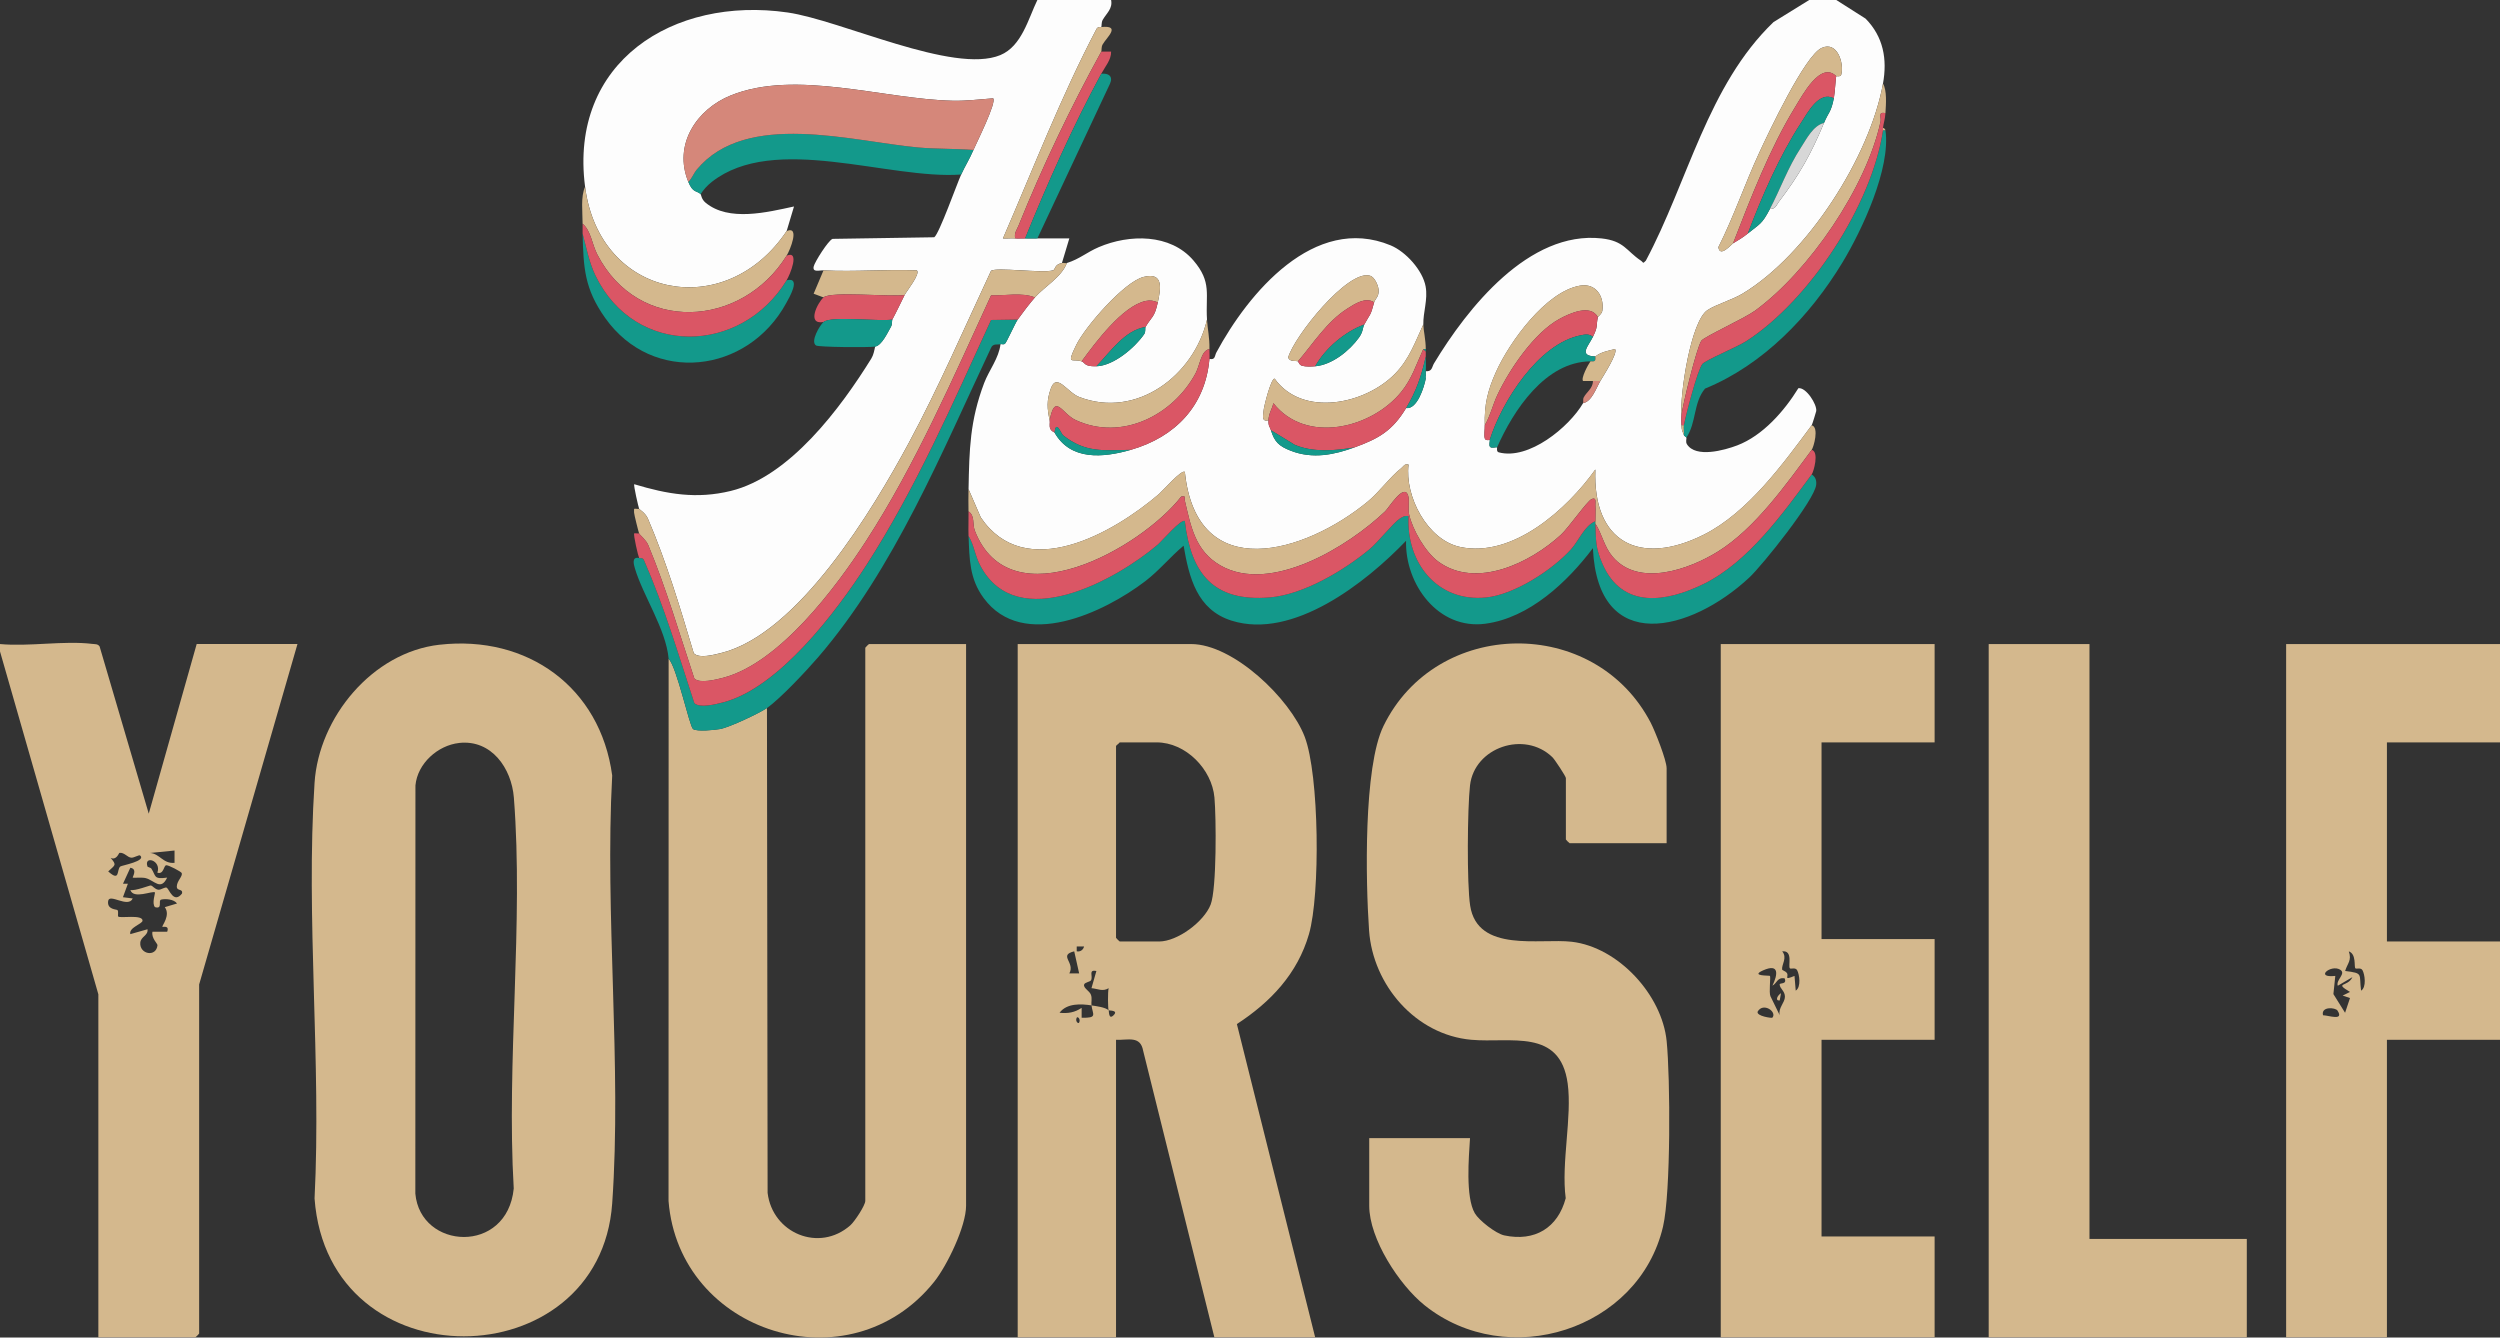 <?xml version="1.0" encoding="UTF-8"?>
<svg xmlns="http://www.w3.org/2000/svg" id="b" viewBox="0 0 1017 544.1">
  <rect x="0" y="0" width="1017" height="544.1" fill="#333333" stroke="none"/>
  <defs>
    <style>.d{fill:#d4b88d;}.e{fill:#d7d7d7;}.f{fill:#13998b;}.g{fill:#da5665;}.h{fill:#d5877a;}.i{fill:#fdfdfd;}</style>
  </defs>
  <g id="c">
    <path class="i" d="M747,0l11.92,7.58c7.24,7.37,8.88,16.48,7.08,26.42-5.41,29.9-30.87,69.64-57.08,85.42-4.35,2.62-10.77,4.41-14.29,6.71-6.82,4.45-11.31,34.35-10.63,42.87-.14,1.18-.05,2.76,0,4,.11,2.52.52,2.42,1,4,.1.34.83.67,1,1,.19.37-.4,1.69.25,2.71,3.57,5.7,15.21,2.47,20.45.48,10.42-3.98,19.13-13.94,24.88-23.26,3.12-.5,7.68,6.66,7.26,9.32-.05.34-1.65,5.51-1.83,5.75-11.36,15.32-25.94,35.53-43.96,44.54-26,13.01-45.16,3.12-44.05-26.54-11.44,16.08-33.59,36.09-55,31.51-13.38-2.86-22.58-20.63-20.99-33.51-1.74-.46-2,.73-3,1.49-4.22,3.21-8.94,9.7-13.52,13.48-25.58,21.15-69.67,34.32-74.48-11.97-1.19-1.26-9.07,7.73-10.52,8.97-18.71,16.02-54.37,36.27-72.49,9.54l-4.99-11.51c.31-16.18.53-27.74,6.34-43.16,1.95-5.17,6.01-10.12,6.66-15.84.39-.14,1.22.31,1.81-.16.65-.51,4.16-8.39,5.19-9.84,1.77-2.51,5.01-6.74,7-9,3.85-4.38,10.83-8.22,13-14,5.18-1.62,8.07-4.37,13.02-6.48,12.28-5.24,29.05-5.59,38.49,5.47,7.54,8.84,4.85,13.72,5.49,24.01-5.26,22.72-28.64,40.5-51.99,31.49-4.85-1.87-9.15-10.03-11.52-3.5-1.8,4.94-1.53,8.28-.49,13.01.2.89-.25,2.14.21,3.3.49,1.25,1.66,1.47,1.79,1.7,6.49,11.41,19.67,10.27,31,7,18.28-5.27,30.35-18.08,32-37,2.43.53,2.07-1.24,2.82-2.63,12.93-24.05,39.83-56.41,70.87-43.56,6.18,2.56,13.06,10.16,14.25,16.75.96,5.32-1.04,10.4-.94,15.44-3.37,7.26-5.73,14.13-11.48,20.02-12.15,12.48-37.66,17.86-49.02,2-1.49-.04-4.4,11.33-4.55,13.47-.13,1.84-.78,4.12,2.05,3.51-.09,2.44.54,2.48,1,4,1.43,4.66,3.17,6.47,8.12,8.38,8.95,3.46,17.61,1.62,25.88-1.38,9.94-3.61,15.47-6.82,21-16,4.56.64,7.37-8.69,8-12,.2-1.06,0-.95,0-1,.06-.66-.04-1.34,0-2,2.64.23,2.45-1.68,3.34-3.16,13.57-22.5,38.61-54.1,68.16-50.85,9.22,1.02,10.02,5.02,15.99,9.03,1.15.77.61,1.46,2.03.02,17.14-32.13,25.12-71.29,51.94-97.06l14.52-8.98h11ZM747,31c.06-.09,1.74.4,2.03-.66,1.22-4.52-1.58-13.81-8.01-10.83-6.86,3.18-21.59,34.47-25.37,42.63-5.85,12.63-10.33,25.95-16.61,38.39.56,4.46,5.29-1.11,5.97-1.54,2.38-1.48,3.65-2.1,6-4,4.97-4.01,5.69-3.7,9-10,2.28.14,2.59-1.51,3.62-2.88,8.43-11.09,13.09-19.42,18.38-32.12,1.82-4.38,2.84-4.19,4-10,.48-2.41.75-8.62,1-9ZM471,123c1.11-5.21,2.63-12.48-5.78-10.35-7.92,2-23.76,20.26-27.4,27.67-4.23,8.64-1.58,5.37,2.18,6.68,1.55.54.87,2.15,6,2,7.01-.2,15.61-7.51,19.46-13.08.69-1,.31-2.53.54-2.92,2.46-4.23,3.64-3.66,5-10ZM528,147c.19.09.48,1.46,1.69,1.8,1.57.43,3.67.34,5.31.2,6.86-.57,13.93-6.26,17.83-11.67,1.72-2.39,1.47-4.03,2.17-5.33,2.39-4.47,2.44-3.07,4-9,.4-1.52,2.1-2.24,1.79-5.26-.18-1.79-1.64-5.08-3.5-5.6-9.05-2.55-30.87,24.75-33.28,33.33.81,1.9,3.17,1.14,3.99,1.54ZM604,173c.05,1.63-.38,3.98,0,5.32.31,1.11,1.96.59,2.01.68.21.38-.49,2.12.19,2.81s2.43-.02,2.81.19c.09.05-.4,1.72.67,2.01,12.18,3.28,28.58-10.2,34.33-20.01,3.5-.63,5.28-6.04,7-9,1.12-1.93,7.33-11.55,5.99-13-2.56.59-5.97,1.3-7.99,3-7.06-.22-2.87-4.15-1-8,2.18-4.47,1.19-4.01,2-8,.05-.26,1.63-1.24,1.83-2.65.81-5.87-2.69-11.25-9.07-10.15-13.88,2.37-28.66,22.85-34.13,34.94-3.47,7.68-4.88,13.43-4.63,21.87Z"></path>
    <path class="i" d="M452,0c.71,3.56-1.91,5.41-3.43,8.11-.59,1.05-.35,2.49-.57,2.89-.05.09-1.36-.32-1.94.77-14.41,27.38-25.77,56.95-38.06,85.22,1.64.12,3.36-.15,5,0,1.31.12,2.68-.04,4,0,1.84.05,3.16-.01,5,0,4.32.03,8.67-.03,13,0l-3,9.99c-3.27.67-2.56,2.72-3.7,3.02-4.51,1.19-22.73-1.37-25.14.14-10.93,23.4-21.22,47.26-33.47,70.03-14.56,27.07-45.03,77.84-76.49,85.5-2.85.69-8.77,2.33-10.97.07-5.51-18.46-11.08-37.09-18.68-54.81-.94-2.19-3.44-3.71-3.55-3.95-.25-.55-2.35-9.63-1.99-10,13.48,4.06,25.29,6.13,39.24,2.74,24.01-5.83,44.74-33.77,57.18-53.83.92-1.48,1.22-3.25,1.58-4.92,2.64-.4,4.98-5.49,6.45-8.09.59-1.04.32-2.47.55-2.91,1.82-3.39,3.37-6.74,5-10,.72-1.44,6.49-8.56,4.99-9.99-12.6-.51-25.41.67-37.99,0-1.66-.09-4.5.96-4.02-1.51.35-1.8,6.03-10.79,7.71-11.3l41.35-.65c1.99-1.35,9.23-21.75,10.96-25.54,1.47-3.24,3.34-6.15,5-10,1.29-3,9.54-19.47,8-20.99-5.64.41-10.74,1.11-16.49.98-28.09-.63-63.82-12.83-90.2-2.18-14,5.65-23.53,20.09-17.31,35.19,1.92,4.66,3.37,3.42,5,5,.24.24.29,2.04,2.01,3.47,9.47,7.86,25.21,3.86,35.98,1.54l-2.99,9.99c-24.86,37.19-76.1,27.56-82-18C231.42,25.23,273.84-1.66,320.42,5.08c21.71,3.14,67.51,25.22,86.5,17.34,8.73-3.62,11.38-14.78,15.08-22.42h30Z"></path>
    <path class="d" d="M0,262c11.78,1.11,26.1-1.47,37.56-.06,1.1.14,2.22-.06,2.96,1.04l19.99,68.02,19.5-69.01h41l-40,138.5v142c0,.11-1.39,1.5-1.5,1.5h-39.5v-139.5L0,265v-3ZM71.01,345.99l-10,1c3.94.21,5.34,4.49,9.99,4.01v-5ZM56.99,348c-.41-.35-2.47.97-3.54.91-1.67-.09-2.8-2.21-4.86-1.97-.24.03-1.17,3.16-3.59,2.06,2.68,3.03,1.72,2.91-.98,5.49,4.99,4.52,3.34-.82,4.94-2.01.58-.43,10.69-2.21,8.03-4.48ZM64.01,355c1.82-5.02-5.62-7.14-4.02-2.51.1.29,1.27.4,1.59.88,1.96,2.96.74,4.44,6.42,3.64-2.62,5.49-5.17,1.14-8.72.21-1.51-.4-4.97,0-5.28-.23-.19-.13,2.11-3.48-.98-3.99l-2.99,6.51h1.99s-2.01,5.48-2.01,5.48l3.99.5c-1.87,4.08-9.49-2.24-10,1.03-.56,3.58,3.5,3.37,3.79,3.7.54.6,0,2.29.31,2.63.74.78,9.92-.95,9.89,1.66-.02,1.36-5.69,2.8-4.97,5.5l6.99-1.99c.35,2.6-2.74,2.93-2.94,5.47-.37,4.71,6.48,6.07,7,1.01.06-.61-2.57-2.84-2.05-5.47h6c.98-2.81-1.82-1.76-1.98-2.03-.22-.37,3.46-4.71.99-7.97l4.99-1.49c-1.23-1.76-4.75-2.01-6.46-1.58-1.38.35.8,4.02-2.52,3.06-1.38-1.54.21-5.79-.01-5.99-.92-.81-8.81,2.91-9.99-.99,1.85.5,7.87-1.91,8.3-1.84.84.14,1.66,1.64,3.16,1.75,1,.08,2.69-1.28,3.37-.81.98.66,2.8,6.59,6.16,2.37.51-2.18-2.18-.81-2.1-2.96.09-2.31,2.49-4.03,1.98-5.41-.19-.51-5.23-3.23-6.28-3.16s-1,3.87-3.58,3.04Z"></path>
    <path class="d" d="M535,544h-41l-28.96-116.54c-1.12-6.27-6.16-4.28-11.04-4.46v121h-40v-282h70.5c17.27,0,40.34,22.24,46.26,37.74s6.38,64.15,1.73,80.25c-4.65,16.1-15.63,27.68-29.33,36.6l31.84,127.41ZM455.5,302c-.33.51-1.5,1.23-1.5,1.5v78c0,.11,1.39,1.5,1.5,1.5h16c7.48,0,18.27-8.02,20.99-15.01,2.49-6.41,2.27-35.51,1.55-43.53-1.04-11.59-11.7-22.46-23.54-22.46h-15ZM441,385.01h-2.99s0,1.98,0,1.98c1.38.31,2.66-.54,2.99-1.98ZM439,395.99l-2.01-8.99c-6.59,1.63.51,4.48-1.99,8.99h3.99ZM451,411c-.3-.42-.4-7.53,0-9-2.46,1.51-4.4.21-6.99-.01l2-6.98c-3.45-.72-1.24,2.24-2.2,3.79-.39.62-2.55.82-2.79,1.71-.4,1.48,2.23,2.53,2.8,4.23.5,1.47.03,2.94.2,4.26-4.16-.65-9.99-1-13,2.99,3.39.37,6.16-.11,8.99-1.99v4.01c6.61.18,4.49-1.28,4.01-5.01,1.88.29,5.62.73,7,2,.15.13-.13,4.11,1.99,1.99s-1.88-1.83-1.99-1.99ZM438.99,415.99c.72-1.4-.63-2.67-.98-1.99-.72,1.4.63,2.67.98,1.99Z"></path>
    <path class="d" d="M178.78,262.28c35.78-4.07,65.44,17.32,70.26,53.19-3.07,56.82,3.96,117.74,0,174.08-5.01,71.35-115.52,73.49-121.08-2.01,2.81-55.34-3.61-114.16,0-169.09,1.75-26.63,23.5-53.07,50.82-56.18ZM186.78,302.24c-8.71.96-16.94,8.34-17.78,17.26l-.04,166.04c2.02,22.89,37.35,24.91,40.03-2.05-3.02-51.64,4.05-107.93.05-159.03-.93-11.87-9.06-23.68-22.26-22.23Z"></path>
    <path class="d" d="M312,288l.26,197.24c1.96,16.43,21,24.41,33.68,13.2,1.7-1.51,6.06-8.08,6.06-9.94v-225c0-.11,1.39-1.5,1.5-1.5h39.5v228.5c0,8.36-7.72,24.36-13.02,30.98-34.23,42.74-103.75,21.08-108.02-32.94l.04-220.54c3.28,3.16,8.48,27.52,9.93,28.57,1.55,1.13,8.81.4,11.12-.02,3.61-.67,15.88-6.41,18.95-8.55Z"></path>
    <path class="d" d="M678,343h-39.5c-.11,0-1.5-1.39-1.5-1.5v-25c0-.65-4.53-7.55-5.51-8.49-11.33-10.95-31.73-3.98-33.49,11.49-1.06,9.27-1.32,40.12.06,48.94,3.02,19.31,28.39,13.16,41.33,14.67,18.92,2.21,36.72,21.6,38.6,40.4,1.51,15.08,1.73,61.79-1.48,75.5-9.86,42.05-63.31,58.94-96.99,31.97-10.31-8.26-22.52-26.98-22.52-40.48v-27.5h41c-.48,7.61-1.89,23.93,1.95,30.55,1.69,2.91,8.56,8.28,11.99,9.01,12.39,2.64,21.78-3.05,24.99-15.12-1.9-14.31,2.66-33.09.8-46.68-3.09-22.63-23.24-16.34-39.23-17.78-22.62-2.03-40-22.25-41.56-44.44-1.39-19.81-2.32-66.46,5.87-83.22,21.54-44.08,85.98-44.96,108.69-1.34,1.77,3.4,6.48,15.28,6.48,18.52v30.5Z"></path>
    <path class="d" d="M787,262v40h-46v80h46v41h-46v80h46v41h-87v-282h87ZM728.13,393.92c-.86-.89,1.46-7.43-3.13-6.91,2.18,2.62-.26,5.33-.04,7.34.05.46,1.34.6,1.96,1.5.93,1.38-1.63,3.1,3.08,1.15l.5,5.99c2.28-1.38,1.52-6.67.55-8.35-.69-1.19-2.55-.35-2.91-.72ZM721.01,400.99c2.19-4.46,2.93-9.22-3.77-6.25-5.47,2.42,2.53,2.03,2.77,2.25.4.37-.5,6.73.21,8.29l3.77,7.71c-.73-2.91,2.11-5.1,2.12-7.5s-2.08-3.29-2.15-5c-.03-.8,3.13.15,2.03-2.5-2.98-.55-3.18,2.07-4.99,2.99ZM720.99,414c2.06-2.32-3.68-6.43-5.98-2.48-.62,1.86,5.77,2.72,5.98,2.48Z"></path>
    <path class="d" d="M1017,262v40h-46v81h46v40h-46v121h-41v-282h87ZM958.16,393.9c-.61-.66.5-5.78-2.67-6.88,1.29,3.72-.5,4.76-1.49,7.97,7.61.98,5.57,1.05,6.49,8.01,2.28-1.37,1.52-6.68.55-8.35-.68-1.16-2.51-.34-2.88-.74ZM951.01,401c-.88-2.36,3.55-4.92,1-6.51-3.77-2.36-10.68,3.46-2.01,2.51l-.77,7.39,4.75,7.61,2-5.99-2.99-1,2.99-1.49c-6.73-4.02-.9-1.85.99-6.02l-5.97,3.51ZM950.9,411.11c-.83-1.3-6.81-1.8-5.9,1.89,2.45.11,8.65,2.4,5.9-1.89Z"></path>
    <polygon class="d" points="850 262 850 504 914 504 914 544 809 544 809 262 850 262"></polygon>
    <path class="f" d="M737,193c1.57,1.03,2.01,2.44,1.82,4.25-.65,6.17-21.77,32.64-27.29,37.77-23.67,22.01-61.54,31.85-63.54-12.03-10.38,13.76-25.8,28.35-43.75,30.74-19.17,2.55-32.73-16.1-32.25-33.74-16.25,16.96-45.95,40.38-70.98,32.49-14.06-4.43-17.29-17.51-19.52-30.5-5.38,4.5-9.95,10.13-15.57,14.43-16.7,12.77-49.81,28.5-65.74,6.91-5.86-7.93-5.79-15.98-6.17-25.33,2.44,4.12,2.49,7.92,5,12.5,15.02,27.5,54.88,5.58,72.02-8.99,1.46-1.24,9.73-10.82,10.98-9.51,2.49,21.49,11.78,32.94,34.54,31.03,13.75-1.15,30.02-10.88,40.48-19.52,3.59-2.97,9.76-10.84,12.44-12.56,1.23-.79,1.98-1.25,3.54-.95-1.01,18.77,11.6,35.07,31.56,33.05,11.52-1.17,26.77-11.09,34.47-19.53,3.23-3.54,5.44-9.6,9.98-11.52,0,.33-.01.67,0,1,.29,7.07-.02,9.79,2.96,16.54,8.07,18.29,25.82,15.47,41.09,8.01,18.27-8.94,32.51-29.1,43.95-44.55Z"></path>
    <path class="d" d="M737,173c3.13.78.79,8.93,0,10-10.16,13.71-22.93,31.92-38.14,41.36-11.8,7.33-32.25,14.6-42.84,2.11-3.51-4.14-4.23-9.15-7.02-13.48-.01-.33,0-.67,0-1-.04-2.14.16-4.36,0-6.5-.08-1.09.57-3.34-1.49-2.49-1.86.77-9.34,11.6-12.5,14.51-12.34,11.37-34.5,22.27-49.95,10.92-5.21-3.83-10.46-12.94-11.83-19.17-.56-2.55.26-5.48-.39-7.61-1.64-5.38-7.83,4.89-9.35,6.34-14.94,14.26-46.54,33.77-67.02,22.03-10.32-5.92-12.04-16.03-14.51-26.51-.28-1.17.79-1.83-1.45-1.51-16.47,21.12-69.56,50.88-83.94,13.91-1.04-2.68.13-6.02-2.58-7.92-.05-2.99-.06-6.01,0-9l4.99,11.51c18.12,26.73,53.77,6.48,72.49-9.54,1.45-1.24,9.33-10.22,10.52-8.97,4.81,46.29,48.9,33.12,74.48,11.97,4.57-3.78,9.3-10.27,13.52-13.48,1-.76,1.26-1.95,3-1.49-1.59,12.88,7.61,30.64,20.99,33.51,21.41,4.58,43.56-15.43,55-31.51-1.11,29.66,18.05,39.55,44.05,26.54,18.01-9.01,32.59-29.22,43.96-44.54Z"></path>
    <path class="g" d="M394,208c2.7,1.91,1.53,5.24,2.58,7.92,14.38,36.97,67.47,7.21,83.94-13.91,2.24-.32,1.17.34,1.45,1.51,2.47,10.47,4.19,20.59,14.51,26.51,20.48,11.74,52.08-7.78,67.02-22.03,1.52-1.45,7.71-11.72,9.35-6.34.65,2.13-.17,5.06.39,7.61,1.37,6.23,6.62,15.35,11.83,19.17,15.45,11.35,37.6.45,49.95-10.92,3.16-2.91,10.63-13.73,12.5-14.51,2.05-.85,1.4,1.4,1.49,2.49.16,2.14-.04,4.36,0,6.5-4.54,1.92-6.75,7.98-9.98,11.52-7.69,8.44-22.95,18.36-34.47,19.53-19.96,2.02-32.57-14.28-31.56-33.05-1.56-.3-2.31.16-3.54.95-2.69,1.72-8.85,9.59-12.44,12.56-10.46,8.64-26.73,18.37-40.48,19.52-22.76,1.9-32.06-9.55-34.54-31.03-1.25-1.31-9.52,8.27-10.98,9.51-17.14,14.58-57,36.49-72.02,8.99-2.51-4.59-2.56-8.39-5-12.5-.13-3.31.06-6.68,0-10Z"></path>
    <path class="d" d="M432,107c.62-.13,1.48.16,2,0-2.17,5.78-9.15,9.62-13,14-5.28-2.15-12.2-.66-17.84-.83-15.45,33.61-30.65,68.66-50.75,99.75-12.32,19.06-35.33,49.81-58.21,55.79-2.85.75-9.59,2.47-11.74.32-6.04-18.14-11.4-36.6-18.74-54.25-.91-2.19-3.45-4.14-3.73-4.77-.21-.47-2.07-7.9-2.05-8.48,0-.51-.06-1.36.06-1.52s1.44.09,2,0c.11.24,2.61,1.75,3.55,3.95,7.59,17.72,13.17,36.36,18.68,54.81,2.2,2.26,8.12.63,10.97-.07,31.46-7.66,61.93-58.43,76.49-85.5,12.24-22.77,22.54-46.63,33.47-70.03,2.41-1.51,20.63,1.05,25.14-.14,1.14-.3.43-2.35,3.7-3.02Z"></path>
    <path class="f" d="M414,130c-1.02,1.45-4.54,9.33-5.19,9.84-.59.47-1.43.02-1.81.16-1.07.38-3.09-.48-3.89,1.6-20.04,42.54-39.27,89.63-70.16,125.61-4.61,5.37-15.49,17-20.94,20.8-3.08,2.14-15.35,7.88-18.95,8.55-2.31.43-9.56,1.15-11.12.02-1.45-1.05-6.65-25.41-9.93-28.57-1.09-12.09-10.39-25.57-13.73-36.78-.47-1.56-1.42-4.91,1.73-4.22.05.09,1.47-.29,1.93.78,8.27,18.87,14.12,38.69,20.53,58.25,2.15,2.15,8.88.42,11.74-.32,22.67-5.91,46.01-36.89,58.21-55.79,20.08-31.11,35.31-66.14,50.75-99.75l10.84-.17Z"></path>
    <path class="g" d="M421,121c-1.99,2.26-5.23,6.49-7,9l-10.84.17c-15.44,33.61-30.67,68.64-50.75,99.75-12.2,18.9-35.54,49.88-58.21,55.79-2.86.74-9.59,2.47-11.74.32-6.41-19.56-12.26-39.38-20.53-58.25-.47-1.07-1.89-.68-1.93-.78-.41-.83-2.41-9.45-2-10.01.12-.16,1.44.09,2,0,.28.63,2.82,2.58,3.73,4.77,7.34,17.66,12.7,36.12,18.74,54.25,2.14,2.14,8.88.43,11.74-.32,22.88-5.98,45.89-36.73,58.21-55.79,20.09-31.09,35.3-66.14,50.75-99.75,5.64.17,12.56-1.32,17.84.83Z"></path>
    <path class="f" d="M396,61c-1.66,3.85-3.53,6.76-5,10-29.59,2.14-76.03-16.98-101.47,3.02-1.71,1.34-3.37,3.14-4.53,4.98-1.63-1.58-3.08-.34-5-5,1.54-1.43,2.08-3.36,3.47-5.03,20.1-24.18,63.11-11.43,90.04-8.98,7.15.65,15.23.45,22.49,1.01Z"></path>
    <path class="f" d="M237,95c1.58,5.79,2.62,11.74,5.29,17.21,16.14,33.15,59.19,32.14,77.71,1.79,6.2-1.46.86,7.41-.18,9.32-15.65,28.73-54.34,33.3-73.65,6.01-8.43-11.91-8.81-20.31-9.17-34.33Z"></path>
    <path class="f" d="M767,53c2.23,15.5-9.52,40.63-17.58,53.92-13.13,21.63-32.11,41.47-55.83,51.17-4.76,5.71-3.48,13.98-7.58,19.92-.17-.33-.9-.66-1-1,.15-1.27-.22-2.81,0-4,.72-3.99,5.56-22.67,7.54-24.96,1.39-1.62,14.08-6.86,17.77-9.23,25.82-16.57,51.19-55.49,55.69-85.81h1Z"></path>
    <path class="g" d="M737,183c3.13.78.79,8.93,0,10-11.44,15.44-25.68,35.61-43.95,44.55-15.26,7.47-33.01,10.28-41.09-8.01-2.98-6.75-2.67-9.47-2.96-16.54,2.8,4.32,3.52,9.34,7.02,13.48,10.59,12.48,31.04,5.21,42.84-2.11,15.21-9.45,27.98-27.66,38.14-41.36Z"></path>
    <path class="d" d="M767,46c-3.25-.58-1.61,1.65-2,3.45-5.69,26.63-29.13,60.95-51.09,76.96-4.26,3.11-20.68,10.58-21.8,12.2-1.94,2.81-7.61,26.11-8.11,30.39-.68-8.52,3.81-38.42,10.63-42.87,3.52-2.3,9.95-4.09,14.29-6.71,26.21-15.78,51.67-55.52,57.08-85.42,1.67,2.82,1.22,8.44,1,12Z"></path>
    <path class="d" d="M320,94c5.5-2.32,1.42,7.72,0,10-18.37,29.51-60.37,31.89-77.02-.48-2.19-4.25-2.54-9.6-5.98-12.52.01-4.75-.85-10.88,1-15,5.9,45.56,57.14,55.19,82,18Z"></path>
    <path class="g" d="M320,104c5.5-2.29,1.43,7.65,0,10-18.52,30.36-61.57,31.36-77.71-1.79-2.66-5.47-3.71-11.42-5.29-17.21-.03-1.33,0-2.67,0-4,3.44,2.92,3.79,8.27,5.98,12.52,16.65,32.37,58.65,29.99,77.02.48Z"></path>
    <path class="g" d="M767,46c-.14,2.34-.73,3.97-1,6-.04.33.05.67,0,1-4.5,30.32-29.87,69.24-55.69,85.81-3.69,2.37-16.39,7.61-17.77,9.23-1.97,2.3-6.81,20.98-7.54,24.96h-1c-.05-1.24-.14-2.82,0-4,.51-4.28,6.18-27.58,8.11-30.39,1.12-1.62,17.54-9.09,21.8-12.2,21.95-16.02,45.4-50.33,51.09-76.96.39-1.8-1.25-4.03,2-3.45Z"></path>
    <path class="d" d="M335,110c12.58.67,25.39-.5,37.99,0,1.49,1.44-4.27,8.55-4.99,9.99-5.58.91-30.03-1.63-33,1l-4.01-1.51,4.01-9.49Z"></path>
    <path class="g" d="M368,120c-1.63,3.26-3.18,6.61-5,10-5.26.89-25.04-1.62-28,1-6.99,1.2-2.41-7.86,0-10,2.97-2.63,27.42-.09,33-1Z"></path>
    <path class="f" d="M363,130c-.24.44.04,1.86-.55,2.91-1.47,2.6-3.81,7.69-6.45,8.09s-22.97.24-24.04-.46c-2.42-1.58,1.51-8.18,3.04-9.54,2.96-2.62,22.74-.11,28-1Z"></path>
    <path class="d" d="M767,53h-1c.05-.33-.04-.67,0-1,.48.11.93.53,1,1Z"></path>
    <path class="d" d="M492,142c-3.46.6-3.86,6.53-5.64,9.86-9.17,17.05-30,27.7-48.75,19.03-5.68-2.62-8.41-11.31-10.61.11-1.04-4.74-1.31-8.07.49-13.01,2.38-6.53,6.68,1.63,11.52,3.5,23.34,9.02,46.72-8.76,51.99-31.49.23,3.75,1.1,7.4,1,12Z"></path>
    <path class="d" d="M580,142h-1c-2.87,6.21-4.59,12.04-9.02,17.48-12.14,14.9-38.82,21.29-51.97,4.52-.59,2.58-1.9,4.16-2.01,7-2.84.61-2.18-1.67-2.05-3.51.15-2.14,3.06-13.51,4.55-13.47,11.37,15.87,36.87,10.49,49.02-2,5.74-5.9,8.1-12.77,11.48-20.02.04,2.27,1.03,6.34,1,10Z"></path>
    <path class="g" d="M492,142c-.03,1.32.11,2.69,0,4-1.65,18.92-13.72,31.73-32,37-11.1.22-18.54,1.25-27.58-5.96-.77-.62-2.84-6.56-3.42-1.04-.13-.24-1.3-.45-1.79-1.7-.45-1.16-.01-2.4-.21-3.3,2.2-11.42,4.93-2.73,10.61-.11,18.75,8.66,39.58-1.98,48.75-19.03,1.79-3.32,2.18-9.26,5.64-9.86Z"></path>
    <path class="g" d="M580,143c0,.67,0,1.33,0,2-1.75,7.87-3.84,14.1-8,21-5.53,9.18-11.06,12.39-21,16-7.74,1.36-17.02,2.13-24.39-1.1l-9.61-5.9c-.46-1.52-1.09-1.56-1-4,.11-2.84,1.43-4.42,2.01-7,13.14,16.76,39.83,10.37,51.97-4.52,4.43-5.44,6.15-11.27,9.02-17.48l1,1Z"></path>
    <path class="d" d="M705,99c-.68.42-5.41,6-5.97,1.54,6.29-12.45,10.76-25.76,16.61-38.39,3.78-8.16,18.51-39.45,25.37-42.63,6.43-2.99,9.23,6.31,8.01,10.83-.28,1.06-1.97.57-2.03.66-6.38-6.36-13.82,7.84-16.81,12.69-10.25,16.7-18.06,37.05-25.19,55.31Z"></path>
    <path class="d" d="M650,129c-2.95-5.47-11.52-1.5-15.71.79-10.16,5.57-20.29,20.5-25.14,30.86-1.94,4.13-2.9,8.59-5.15,12.35-.25-8.44,1.16-14.18,4.63-21.87,5.46-12.09,20.25-32.56,34.13-34.94,6.38-1.09,9.89,4.28,9.07,10.15-.2,1.42-1.78,2.4-1.83,2.65Z"></path>
    <path class="g" d="M650,129c-.81,3.99.18,3.53-2,8-1.71-1.28-3.11-.97-5.02-.59-17.13,3.41-32.05,26.95-36.98,42.59-.05-.09-1.7.42-2.01-.68-.37-1.33.06-3.69,0-5.32,2.25-3.76,3.21-8.22,5.15-12.35,4.86-10.36,14.99-25.29,25.14-30.86,4.19-2.3,12.75-6.27,15.71-.79Z"></path>
    <path class="f" d="M648,137c-1.87,3.85-6.06,7.78,1,8-.12.1.26,1.22-.25,1.75-.48.49-1.66.13-1.75.25-18.34.14-31.33,19.85-38,35-.38-.21-2.12.49-2.81-.19s.02-2.43-.19-2.81c4.93-15.64,19.85-39.18,36.98-42.59,1.91-.38,3.31-.69,5.02.59Z"></path>
    <path class="g" d="M747,31c-.25.38-.52,6.59-1,9-6.04-3.16-10.69,5.9-13.42,10.08-8.76,13.43-15.91,29.95-21.58,44.92-2.35,1.9-3.62,2.52-6,4,7.13-18.26,14.94-38.6,25.19-55.31,2.98-4.86,10.42-19.06,16.81-12.69Z"></path>
    <path class="d" d="M440,147c-3.76-1.31-6.41,1.96-2.18-6.68,3.63-7.41,19.47-25.67,27.4-27.67,8.41-2.12,6.9,5.14,5.78,10.35-1.8-.67-3.02-.99-4.97-.56-9.44,2.07-20.47,16.99-26.03,24.56Z"></path>
    <path class="d" d="M559,123c-3.42-2.34-7.94.65-10.94,2.56-8.34,5.33-13.77,14.1-20.06,21.44-.82-.4-3.18.36-3.99-1.54,2.41-8.57,24.23-35.88,33.28-33.33,1.86.53,3.32,3.81,3.5,5.6.3,3.03-1.39,3.75-1.79,5.26Z"></path>
    <path class="f" d="M746,40c-1.16,5.81-2.18,5.62-4,10-4.44,1.1-7.06,6.47-9.42,10.08-5.33,8.19-8.24,16.65-12.58,24.92-3.31,6.3-4.03,5.99-9,10,5.68-14.96,12.83-31.48,21.58-44.92,2.73-4.18,7.38-13.24,13.42-10.08Z"></path>
    <path class="g" d="M471,123c-1.36,6.34-2.54,5.77-5,10-8.49,1.36-14.34,10.16-20,16-5.13.15-4.45-1.46-6-2,5.56-7.58,16.58-22.49,26.03-24.56,1.95-.43,3.18-.11,4.97.56Z"></path>
    <path class="g" d="M559,123c-1.56,5.93-1.61,4.53-4,9-7.94,2.92-15.86,9.65-20,17-1.64.14-3.74.23-5.31-.2-1.21-.33-1.5-1.7-1.69-1.8,6.29-7.33,11.72-16.11,20.06-21.44,2.99-1.91,7.51-4.91,10.94-2.56Z"></path>
    <path class="e" d="M742,50c-5.28,12.7-9.95,21.04-18.38,32.12-1.04,1.37-1.34,3.01-3.62,2.88,4.34-8.26,7.25-16.72,12.58-24.92,2.35-3.61,4.98-8.98,9.42-10.08Z"></path>
    <path class="f" d="M555,132c-.7,1.3-.44,2.95-2.17,5.33-3.9,5.4-10.97,11.09-17.83,11.67,4.14-7.35,12.06-14.08,20-17Z"></path>
    <path class="f" d="M466,133c-.23.39.16,1.92-.54,2.92-3.86,5.57-12.46,12.88-19.46,13.08,5.66-5.84,11.51-14.64,20-16Z"></path>
    <path class="d" d="M649,145c2.02-1.7,5.43-2.41,7.99-3,1.34,1.45-4.87,11.07-5.99,13-1,0-2,0-3,0-1.33,0-2.67.02-4,0-1-1.07,2.09-6.77,3-8,.09-.12,1.27.24,1.75-.25.51-.52.13-1.65.25-1.75Z"></path>
    <path class="f" d="M517,175l9.61,5.9c7.37,3.24,16.65,2.46,24.39,1.1-8.27,3-16.93,4.84-25.88,1.38-4.95-1.91-6.69-3.73-8.12-8.38Z"></path>
    <path class="f" d="M429,176c.57-5.52,2.65.43,3.42,1.04,9.04,7.21,16.48,6.18,27.58,5.96-11.33,3.27-24.51,4.41-31-7Z"></path>
    <path class="f" d="M580,151c-.04.66.06,1.34,0,2v1c-.63,3.31-3.44,12.64-8,12,4.16-6.9,6.25-13.13,8-21,0,1.98.13,4.03,0,6Z"></path>
    <path class="h" d="M651,155c-1.72,2.96-3.5,8.37-7,9,.2-.33-.16-1.52.23-2.28,1.16-2.29,3.8-3.71,3.77-6.72,1,0,2,0,3,0Z"></path>
    <path class="d" d="M685,177c-.48-1.58-.89-1.48-1-4h1c-.22,1.19.15,2.73,0,4Z"></path>
    <path class="e" d="M580,154v-1s.2-.06,0,1Z"></path>
    <path class="d" d="M448,11c8.26-.82,2.13,4.27.55,7.09-.62,1.11-.34,2.52-.55,2.91-12.44,22.6-23.93,46.68-33.68,70.83-.69,1.72-1.86,2.99-1.32,5.17-1.64-.15-3.35.12-5,0,12.29-28.28,23.64-57.84,38.06-85.22.58-1.09,1.89-.68,1.94-.77Z"></path>
    <path class="g" d="M448,21h4c.08,3.32-2.36,5.97-4,9-11.69,21.62-21.75,44.23-31,67-1.32-.04-2.69.12-4,0-.54-2.18.63-3.45,1.32-5.17,9.75-24.15,21.24-48.23,33.68-70.83Z"></path>
    <path class="f" d="M422,97c-1.84-.01-3.16.05-5,0,9.25-22.77,19.31-45.38,31-67,3-.31,4.88,1.05,3.56,4.02l-29.56,62.98Z"></path>
    <path class="f" d="M580,143l-1-1h1c0,.33,0,.67,0,1Z"></path>
    <path class="h" d="M280,74c-6.22-15.1,3.31-29.55,17.31-35.19,26.38-10.65,62.12,1.55,90.2,2.18,5.75.13,10.85-.57,16.49-.98,1.54,1.53-6.71,17.99-8,20.99-7.25-.56-15.34-.36-22.49-1.01-26.93-2.45-69.94-15.2-90.04,8.98-1.39,1.67-1.94,3.6-3.47,5.03Z"></path>
    <path class="d" d="M723.99,406.99c-1.97.18-1.01-1.96.52-2.97l-.52,2.97Z"></path>
  </g>
</svg>
